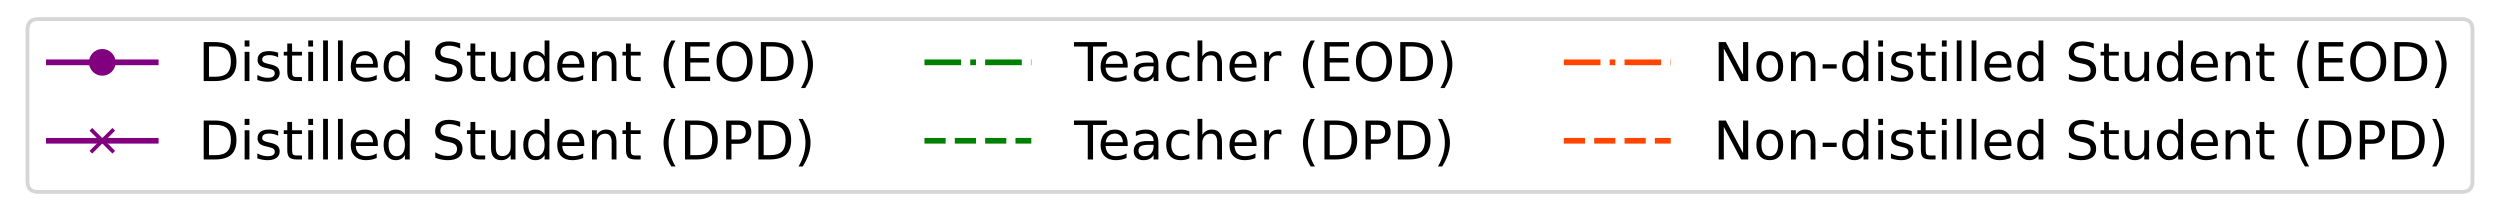 <?xml version="1.0" encoding="UTF-8"?>
<svg xmlns="http://www.w3.org/2000/svg" xmlns:xlink="http://www.w3.org/1999/xlink" width="655.03pt" height="57.49pt" viewBox="0 0 655.03 57.49">
<rect x="0" y="0" width="655.03" height="57.49" fill="#333333" stroke="none"/>
<defs>
<g>
<g id="glyph-0-0">
<path d="M 2.758 -9.07 L 2.758 -1.133 L 4.426 -1.133 C 5.824 -1.133 6.859 -1.441 7.52 -2.086 C 8.16 -2.73 8.496 -3.738 8.496 -5.109 C 8.496 -6.48 8.16 -7.477 7.52 -8.121 C 6.859 -8.75 5.824 -9.07 4.426 -9.07 Z M 1.371 -10.207 L 4.215 -10.207 C 6.188 -10.207 7.645 -9.785 8.566 -8.973 C 9.492 -8.148 9.953 -6.859 9.953 -5.109 C 9.953 -3.348 9.477 -2.059 8.555 -1.23 C 7.629 -0.406 6.176 0 4.215 0 L 1.371 0 Z M 1.371 -10.207 "/>
</g>
<g id="glyph-0-1">
<path d="M 1.316 -7.656 L 2.574 -7.656 L 2.574 0 L 1.316 0 Z M 1.316 -10.641 L 2.574 -10.641 L 2.574 -9.043 L 1.316 -9.043 Z M 1.316 -10.641 "/>
</g>
<g id="glyph-0-2">
<path d="M 6.203 -7.434 L 6.203 -6.242 C 5.84 -6.41 5.473 -6.551 5.098 -6.648 C 4.703 -6.734 4.312 -6.789 3.906 -6.789 C 3.277 -6.789 2.801 -6.691 2.492 -6.496 C 2.184 -6.301 2.031 -6.02 2.031 -5.641 C 2.031 -5.348 2.141 -5.125 2.367 -4.957 C 2.59 -4.789 3.039 -4.621 3.711 -4.48 L 4.145 -4.383 C 5.039 -4.188 5.672 -3.906 6.047 -3.57 C 6.41 -3.219 6.609 -2.73 6.609 -2.113 C 6.609 -1.398 6.328 -0.84 5.77 -0.434 C 5.207 -0.016 4.426 0.184 3.445 0.184 C 3.023 0.184 2.605 0.141 2.156 0.07 C 1.707 0 1.246 -0.113 0.758 -0.281 L 0.758 -1.582 C 1.219 -1.328 1.68 -1.148 2.129 -1.035 C 2.574 -0.91 3.023 -0.855 3.473 -0.855 C 4.059 -0.855 4.523 -0.953 4.844 -1.148 C 5.152 -1.344 5.32 -1.637 5.32 -2.016 C 5.32 -2.352 5.195 -2.617 4.969 -2.801 C 4.746 -2.98 4.242 -3.164 3.457 -3.332 L 3.023 -3.43 C 2.238 -3.598 1.664 -3.852 1.328 -4.188 C 0.98 -4.523 0.812 -4.984 0.812 -5.586 C 0.812 -6.301 1.062 -6.859 1.566 -7.254 C 2.07 -7.645 2.801 -7.84 3.754 -7.84 C 4.215 -7.84 4.648 -7.797 5.066 -7.727 C 5.473 -7.656 5.852 -7.559 6.203 -7.434 Z M 6.203 -7.434 "/>
</g>
<g id="glyph-0-3">
<path d="M 2.562 -9.828 L 2.562 -7.656 L 5.152 -7.656 L 5.152 -6.68 L 2.562 -6.68 L 2.562 -2.52 C 2.562 -1.891 2.645 -1.484 2.812 -1.316 C 2.98 -1.133 3.332 -1.051 3.863 -1.051 L 5.152 -1.051 L 5.152 0 L 3.863 0 C 2.883 0 2.211 -0.184 1.848 -0.547 C 1.484 -0.91 1.301 -1.566 1.301 -2.52 L 1.301 -6.68 L 0.379 -6.68 L 0.379 -7.656 L 1.301 -7.656 L 1.301 -9.828 Z M 2.562 -9.828 "/>
</g>
<g id="glyph-0-4">
<path d="M 1.316 -10.641 L 2.574 -10.641 L 2.574 0 L 1.316 0 Z M 1.316 -10.641 "/>
</g>
<g id="glyph-0-5">
<path d="M 7.867 -4.145 L 7.867 -3.527 L 2.086 -3.527 C 2.141 -2.66 2.395 -1.988 2.871 -1.539 C 3.332 -1.094 3.977 -0.867 4.816 -0.867 C 5.293 -0.867 5.77 -0.926 6.215 -1.035 C 6.664 -1.148 7.125 -1.328 7.574 -1.582 L 7.574 -0.391 C 7.125 -0.195 6.664 -0.043 6.188 0.043 C 5.711 0.125 5.223 0.184 4.746 0.184 C 3.516 0.184 2.547 -0.168 1.836 -0.867 C 1.121 -1.566 0.77 -2.535 0.77 -3.754 C 0.77 -4.996 1.105 -5.992 1.777 -6.734 C 2.449 -7.461 3.375 -7.84 4.523 -7.84 C 5.559 -7.84 6.371 -7.504 6.973 -6.848 C 7.559 -6.176 7.867 -5.277 7.867 -4.145 Z M 6.609 -4.508 C 6.594 -5.195 6.398 -5.738 6.035 -6.16 C 5.656 -6.566 5.152 -6.777 4.535 -6.777 C 3.836 -6.777 3.277 -6.566 2.855 -6.176 C 2.438 -5.781 2.184 -5.223 2.129 -4.508 Z M 6.609 -4.508 "/>
</g>
<g id="glyph-0-6">
<path d="M 6.355 -6.496 L 6.355 -10.641 L 7.617 -10.641 L 7.617 0 L 6.355 0 L 6.355 -1.148 C 6.09 -0.688 5.754 -0.352 5.348 -0.141 C 4.941 0.07 4.465 0.184 3.906 0.184 C 2.98 0.184 2.227 -0.184 1.637 -0.91 C 1.051 -1.637 0.77 -2.617 0.77 -3.82 C 0.77 -5.027 1.051 -5.992 1.637 -6.734 C 2.227 -7.461 2.98 -7.84 3.906 -7.84 C 4.465 -7.84 4.941 -7.727 5.348 -7.504 C 5.754 -7.281 6.09 -6.945 6.355 -6.496 Z M 2.07 -3.82 C 2.07 -2.898 2.254 -2.172 2.633 -1.637 C 3.012 -1.105 3.527 -0.855 4.199 -0.855 C 4.871 -0.855 5.391 -1.105 5.781 -1.637 C 6.16 -2.172 6.355 -2.898 6.355 -3.82 C 6.355 -4.746 6.16 -5.461 5.781 -5.992 C 5.391 -6.523 4.871 -6.789 4.199 -6.789 C 3.527 -6.789 3.012 -6.523 2.633 -5.992 C 2.254 -5.461 2.07 -4.746 2.07 -3.82 Z M 2.07 -3.82 "/>
</g>
<g id="glyph-0-7">
</g>
<g id="glyph-0-8">
<path d="M 7.488 -9.871 L 7.488 -8.527 C 6.957 -8.777 6.469 -8.961 6.008 -9.086 C 5.531 -9.199 5.082 -9.27 4.66 -9.27 C 3.906 -9.27 3.316 -9.113 2.91 -8.836 C 2.508 -8.539 2.309 -8.121 2.309 -7.59 C 2.309 -7.141 2.438 -6.789 2.715 -6.566 C 2.98 -6.328 3.5 -6.145 4.258 -6.008 L 5.098 -5.84 C 6.117 -5.641 6.875 -5.293 7.363 -4.801 C 7.855 -4.297 8.105 -3.641 8.105 -2.812 C 8.105 -1.82 7.77 -1.078 7.113 -0.574 C 6.441 -0.07 5.473 0.184 4.199 0.184 C 3.711 0.184 3.191 0.125 2.645 0.027 C 2.102 -0.07 1.539 -0.223 0.965 -0.449 L 0.965 -1.875 C 1.527 -1.555 2.07 -1.316 2.605 -1.16 C 3.137 -0.992 3.668 -0.926 4.199 -0.926 C 4.984 -0.926 5.586 -1.078 6.02 -1.387 C 6.441 -1.695 6.664 -2.129 6.664 -2.715 C 6.664 -3.219 6.512 -3.613 6.203 -3.891 C 5.895 -4.172 5.391 -4.383 4.691 -4.523 L 3.852 -4.691 C 2.812 -4.887 2.07 -5.207 1.609 -5.656 C 1.148 -6.09 0.926 -6.691 0.926 -7.477 C 0.926 -8.371 1.23 -9.086 1.875 -9.605 C 2.508 -10.121 3.387 -10.387 4.508 -10.387 C 4.984 -10.387 5.461 -10.348 5.965 -10.262 C 6.453 -10.18 6.957 -10.039 7.488 -9.871 Z M 7.488 -9.871 "/>
</g>
<g id="glyph-0-9">
<path d="M 1.191 -3.023 L 1.191 -7.656 L 2.449 -7.656 L 2.449 -3.066 C 2.449 -2.34 2.59 -1.805 2.871 -1.441 C 3.148 -1.078 3.57 -0.895 4.145 -0.895 C 4.816 -0.895 5.363 -1.105 5.754 -1.539 C 6.145 -1.973 6.344 -2.562 6.344 -3.316 L 6.344 -7.656 L 7.602 -7.656 L 7.602 0 L 6.344 0 L 6.344 -1.176 C 6.035 -0.699 5.672 -0.363 5.277 -0.141 C 4.871 0.07 4.41 0.184 3.879 0.184 C 2.996 0.184 2.324 -0.086 1.875 -0.629 C 1.414 -1.16 1.191 -1.961 1.191 -3.023 Z M 4.355 -7.84 Z M 4.355 -7.84 "/>
</g>
<g id="glyph-0-10">
<path d="M 7.688 -4.621 L 7.688 0 L 6.426 0 L 6.426 -4.578 C 6.426 -5.305 6.273 -5.84 5.992 -6.203 C 5.711 -6.566 5.293 -6.746 4.73 -6.746 C 4.047 -6.746 3.516 -6.523 3.121 -6.09 C 2.73 -5.656 2.535 -5.066 2.535 -4.324 L 2.535 0 L 1.273 0 L 1.273 -7.656 L 2.535 -7.656 L 2.535 -6.469 C 2.828 -6.914 3.18 -7.266 3.598 -7.488 C 4.004 -7.715 4.48 -7.84 5.012 -7.84 C 5.879 -7.84 6.551 -7.559 7 -7.016 C 7.449 -6.469 7.688 -5.672 7.688 -4.621 Z M 7.688 -4.621 "/>
</g>
<g id="glyph-0-11">
<path d="M 4.34 -10.625 C 3.723 -9.562 3.277 -8.527 2.98 -7.504 C 2.676 -6.48 2.535 -5.445 2.535 -4.395 C 2.535 -3.332 2.676 -2.297 2.98 -1.273 C 3.277 -0.238 3.723 0.785 4.34 1.836 L 3.246 1.836 C 2.562 0.758 2.043 -0.281 1.707 -1.316 C 1.371 -2.352 1.203 -3.375 1.203 -4.395 C 1.203 -5.402 1.371 -6.426 1.707 -7.461 C 2.043 -8.496 2.547 -9.547 3.246 -10.625 Z M 4.34 -10.625 "/>
</g>
<g id="glyph-0-12">
<path d="M 1.371 -10.207 L 7.824 -10.207 L 7.824 -9.043 L 2.758 -9.043 L 2.758 -6.02 L 7.617 -6.02 L 7.617 -4.859 L 2.758 -4.859 L 2.758 -1.16 L 7.953 -1.16 L 7.953 0 L 1.371 0 Z M 1.371 -10.207 "/>
</g>
<g id="glyph-0-13">
<path d="M 5.516 -9.27 C 4.508 -9.27 3.711 -8.891 3.121 -8.148 C 2.535 -7.391 2.238 -6.383 2.238 -5.098 C 2.238 -3.809 2.535 -2.785 3.121 -2.043 C 3.711 -1.289 4.508 -0.926 5.516 -0.926 C 6.512 -0.926 7.309 -1.289 7.895 -2.043 C 8.484 -2.785 8.777 -3.809 8.777 -5.098 C 8.777 -6.383 8.484 -7.391 7.895 -8.148 C 7.309 -8.891 6.512 -9.27 5.516 -9.27 Z M 5.516 -10.387 C 6.945 -10.387 8.078 -9.898 8.945 -8.945 C 9.801 -7.992 10.234 -6.707 10.234 -5.098 C 10.234 -3.473 9.801 -2.199 8.945 -1.246 C 8.078 -0.293 6.945 0.184 5.516 0.184 C 4.074 0.184 2.926 -0.293 2.07 -1.246 C 1.203 -2.199 0.785 -3.473 0.785 -5.098 C 0.785 -6.707 1.203 -7.992 2.07 -8.945 C 2.926 -9.898 4.074 -10.387 5.516 -10.387 Z M 5.516 -10.387 "/>
</g>
<g id="glyph-0-14">
<path d="M 1.121 -10.625 L 2.211 -10.625 C 2.883 -9.547 3.402 -8.496 3.738 -7.461 C 4.074 -6.426 4.258 -5.402 4.258 -4.395 C 4.258 -3.375 4.074 -2.352 3.738 -1.316 C 3.402 -0.281 2.883 0.758 2.211 1.836 L 1.121 1.836 C 1.723 0.785 2.172 -0.238 2.477 -1.273 C 2.773 -2.297 2.926 -3.332 2.926 -4.395 C 2.926 -5.445 2.773 -6.48 2.477 -7.504 C 2.172 -8.527 1.723 -9.562 1.121 -10.625 Z M 1.121 -10.625 "/>
</g>
<g id="glyph-0-15">
<path d="M 2.758 -9.07 L 2.758 -5.234 L 4.492 -5.234 C 5.137 -5.234 5.629 -5.391 5.977 -5.727 C 6.328 -6.062 6.512 -6.539 6.512 -7.152 C 6.512 -7.77 6.328 -8.23 5.977 -8.566 C 5.629 -8.902 5.137 -9.07 4.492 -9.07 Z M 1.371 -10.207 L 4.492 -10.207 C 5.629 -10.207 6.496 -9.941 7.086 -9.422 C 7.672 -8.902 7.965 -8.148 7.965 -7.152 C 7.965 -6.145 7.672 -5.375 7.086 -4.871 C 6.496 -4.355 5.629 -4.102 4.492 -4.102 L 2.758 -4.102 L 2.758 0 L 1.371 0 Z M 1.371 -10.207 "/>
</g>
<g id="glyph-0-16">
<path d="M -0.027 -10.207 L 8.598 -10.207 L 8.598 -9.043 L 4.969 -9.043 L 4.969 0 L 3.586 0 L 3.586 -9.043 L -0.027 -9.043 Z M -0.027 -10.207 "/>
</g>
<g id="glyph-0-17">
<path d="M 4.801 -3.852 C 3.781 -3.852 3.078 -3.723 2.688 -3.5 C 2.297 -3.262 2.102 -2.871 2.102 -2.309 C 2.102 -1.863 2.238 -1.496 2.535 -1.246 C 2.828 -0.98 3.234 -0.855 3.738 -0.855 C 4.438 -0.855 4.996 -1.094 5.418 -1.598 C 5.84 -2.086 6.047 -2.742 6.047 -3.57 L 6.047 -3.852 Z M 7.309 -4.367 L 7.309 0 L 6.047 0 L 6.047 -1.16 C 5.754 -0.688 5.391 -0.352 4.969 -0.141 C 4.551 0.07 4.02 0.184 3.402 0.184 C 2.617 0.184 1.988 -0.027 1.527 -0.461 C 1.062 -0.895 0.84 -1.484 0.84 -2.227 C 0.84 -3.078 1.121 -3.723 1.707 -4.172 C 2.281 -4.605 3.137 -4.828 4.285 -4.828 L 6.047 -4.828 L 6.047 -4.957 C 6.047 -5.531 5.852 -5.977 5.473 -6.301 C 5.098 -6.609 4.562 -6.777 3.879 -6.777 C 3.43 -6.777 3.012 -6.719 2.59 -6.609 C 2.172 -6.496 1.777 -6.344 1.398 -6.145 L 1.398 -7.309 C 1.848 -7.477 2.297 -7.617 2.73 -7.699 C 3.164 -7.785 3.586 -7.84 4.004 -7.84 C 5.109 -7.84 5.938 -7.547 6.48 -6.973 C 7.027 -6.398 7.309 -5.531 7.309 -4.367 Z M 7.309 -4.367 "/>
</g>
<g id="glyph-0-18">
<path d="M 6.832 -7.363 L 6.832 -6.188 C 6.469 -6.383 6.117 -6.523 5.754 -6.621 C 5.391 -6.719 5.039 -6.777 4.676 -6.777 C 3.863 -6.777 3.219 -6.512 2.773 -5.992 C 2.324 -5.473 2.102 -4.746 2.102 -3.82 C 2.102 -2.883 2.324 -2.156 2.773 -1.637 C 3.219 -1.121 3.863 -0.867 4.676 -0.867 C 5.039 -0.867 5.391 -0.91 5.754 -1.008 C 6.117 -1.105 6.469 -1.262 6.832 -1.457 L 6.832 -0.293 C 6.469 -0.125 6.105 0 5.738 0.07 C 5.363 0.141 4.957 0.184 4.535 0.184 C 3.387 0.184 2.465 -0.168 1.793 -0.895 C 1.105 -1.609 0.77 -2.59 0.77 -3.82 C 0.77 -5.066 1.105 -6.047 1.793 -6.762 C 2.477 -7.477 3.414 -7.84 4.621 -7.84 C 5.012 -7.84 5.391 -7.797 5.754 -7.715 C 6.117 -7.629 6.48 -7.52 6.832 -7.363 Z M 6.832 -7.363 "/>
</g>
<g id="glyph-0-19">
<path d="M 7.688 -4.621 L 7.688 0 L 6.426 0 L 6.426 -4.578 C 6.426 -5.305 6.273 -5.84 5.992 -6.203 C 5.711 -6.566 5.293 -6.746 4.73 -6.746 C 4.047 -6.746 3.516 -6.523 3.121 -6.09 C 2.73 -5.656 2.535 -5.066 2.535 -4.324 L 2.535 0 L 1.273 0 L 1.273 -10.641 L 2.535 -10.641 L 2.535 -6.469 C 2.828 -6.914 3.18 -7.266 3.598 -7.488 C 4.004 -7.715 4.48 -7.84 5.012 -7.84 C 5.879 -7.84 6.551 -7.559 7 -7.016 C 7.449 -6.469 7.688 -5.672 7.688 -4.621 Z M 7.688 -4.621 "/>
</g>
<g id="glyph-0-20">
<path d="M 5.754 -6.48 C 5.613 -6.566 5.461 -6.621 5.293 -6.664 C 5.125 -6.691 4.941 -6.719 4.746 -6.719 C 4.031 -6.719 3.484 -6.48 3.109 -6.02 C 2.715 -5.559 2.535 -4.898 2.535 -4.031 L 2.535 0 L 1.273 0 L 1.273 -7.656 L 2.535 -7.656 L 2.535 -6.469 C 2.785 -6.93 3.137 -7.281 3.555 -7.504 C 3.977 -7.727 4.492 -7.84 5.109 -7.84 C 5.195 -7.84 5.293 -7.824 5.402 -7.824 C 5.504 -7.812 5.613 -7.797 5.754 -7.77 Z M 5.754 -6.48 "/>
</g>
<g id="glyph-0-21">
<path d="M 1.371 -10.207 L 3.234 -10.207 L 7.758 -1.664 L 7.758 -10.207 L 9.102 -10.207 L 9.102 0 L 7.238 0 L 2.715 -8.539 L 2.715 0 L 1.371 0 Z M 1.371 -10.207 "/>
</g>
<g id="glyph-0-22">
<path d="M 4.285 -6.777 C 3.613 -6.777 3.078 -6.512 2.688 -5.977 C 2.297 -5.445 2.102 -4.73 2.102 -3.82 C 2.102 -2.898 2.281 -2.184 2.676 -1.652 C 3.066 -1.121 3.598 -0.867 4.285 -0.867 C 4.957 -0.867 5.488 -1.121 5.879 -1.652 C 6.273 -2.184 6.469 -2.898 6.469 -3.82 C 6.469 -4.719 6.273 -5.445 5.879 -5.977 C 5.488 -6.512 4.957 -6.777 4.285 -6.777 Z M 4.285 -7.84 C 5.375 -7.84 6.23 -7.477 6.859 -6.777 C 7.477 -6.062 7.797 -5.082 7.797 -3.82 C 7.797 -2.562 7.477 -1.582 6.859 -0.883 C 6.23 -0.168 5.375 0.184 4.285 0.184 C 3.18 0.184 2.309 -0.168 1.695 -0.883 C 1.078 -1.582 0.77 -2.562 0.77 -3.82 C 0.77 -5.082 1.078 -6.062 1.695 -6.777 C 2.309 -7.477 3.18 -7.84 4.285 -7.84 Z M 4.285 -7.84 "/>
</g>
<g id="glyph-0-23">
<path d="M 0.688 -4.395 L 4.367 -4.395 L 4.367 -3.277 L 0.688 -3.277 Z M 0.688 -4.395 "/>
</g>
</g>
<clipPath id="clip-0">
<path clip-rule="nonzero" d="M 0 0 L 655.031 0 L 655.031 57.488 L 0 57.488 Z M 0 0 "/>
</clipPath>
<clipPath id="clip-1">
<path clip-rule="nonzero" d="M 0 0 L 655.031 0 L 655.031 57.488 L 0 57.488 Z M 0 0 "/>
</clipPath>
</defs>
<g clip-path="url(#clip-0)">
<path fill-rule="nonzero" fill="rgb(100%, 100%, 100%)" fill-opacity="1" d="M 0 57.488 L 655.027 57.488 L 655.027 -584.23 L 0 -584.23 Z M 0 57.488 "/>
</g>
<path fill-rule="nonzero" fill="rgb(100%, 100%, 100%)" fill-opacity="0.8" d="M 10 50.289 L 645.027 50.289 C 646.895 50.289 647.828 49.355 647.828 47.488 L 647.828 7.797 C 647.828 5.93 646.895 4.996 645.027 4.996 L 10 4.996 C 8.133 4.996 7.199 5.93 7.199 7.797 L 7.199 47.488 C 7.199 49.355 8.133 50.289 10 50.289 Z M 10 50.289 "/>
<g clip-path="url(#clip-1)">
<path fill="none" stroke-width="1" stroke-linecap="butt" stroke-linejoin="miter" stroke="rgb(79.999%, 79.999%, 79.999%)" stroke-opacity="0.8" stroke-miterlimit="10" d="M 10 7.201 L 645.027 7.201 C 646.895 7.201 647.828 8.135 647.828 10.002 L 647.828 49.693 C 647.828 51.56 646.895 52.494 645.027 52.494 L 10 52.494 C 8.133 52.494 7.199 51.56 7.199 49.693 L 7.199 10.002 C 7.199 8.135 8.133 7.201 10 7.201 Z M 10 7.201 " transform="matrix(1, 0, 0, -1, 0, 57.49)"/>
</g>
<path fill="none" stroke-width="1.5" stroke-linecap="square" stroke-linejoin="round" stroke="rgb(50.195%, 0%, 50.195%)" stroke-opacity="1" stroke-miterlimit="10" d="M 12.801 41.154 L 40.801 41.154 " transform="matrix(1, 0, 0, -1, 0, 57.49)"/>
<path fill-rule="nonzero" fill="rgb(50.195%, 0%, 50.195%)" fill-opacity="1" stroke-width="1" stroke-linecap="butt" stroke-linejoin="round" stroke="rgb(50.195%, 0%, 50.195%)" stroke-opacity="1" stroke-miterlimit="10" d="M 26.801 38.154 C 27.594 38.154 28.359 38.471 28.922 39.033 C 29.484 39.596 29.801 40.357 29.801 41.154 C 29.801 41.947 29.484 42.713 28.922 43.275 C 28.359 43.838 27.594 44.154 26.801 44.154 C 26.004 44.154 25.242 43.838 24.68 43.275 C 24.117 42.713 23.801 41.947 23.801 41.154 C 23.801 40.357 24.117 39.596 24.68 39.033 C 25.242 38.471 26.004 38.154 26.801 38.154 Z M 26.801 38.154 " transform="matrix(1, 0, 0, -1, 0, 57.49)"/>
<g fill="rgb(0%, 0%, 0%)" fill-opacity="1">
<use xlink:href="#glyph-0-0" x="52" y="21.237"/>
</g>
<g fill="rgb(0%, 0%, 0%)" fill-opacity="1">
<use xlink:href="#glyph-0-1" x="62.78" y="21.237"/>
</g>
<g fill="rgb(0%, 0%, 0%)" fill-opacity="1">
<use xlink:href="#glyph-0-2" x="66.672" y="21.237"/>
</g>
<g fill="rgb(0%, 0%, 0%)" fill-opacity="1">
<use xlink:href="#glyph-0-3" x="73.966" y="21.237"/>
</g>
<g fill="rgb(0%, 0%, 0%)" fill-opacity="1">
<use xlink:href="#glyph-0-1" x="79.454" y="21.237"/>
</g>
<g fill="rgb(0%, 0%, 0%)" fill-opacity="1">
<use xlink:href="#glyph-0-4" x="83.346" y="21.237"/>
</g>
<g fill="rgb(0%, 0%, 0%)" fill-opacity="1">
<use xlink:href="#glyph-0-4" x="87.238" y="21.237"/>
</g>
<g fill="rgb(0%, 0%, 0%)" fill-opacity="1">
<use xlink:href="#glyph-0-5" x="91.13" y="21.237"/>
</g>
<g fill="rgb(0%, 0%, 0%)" fill-opacity="1">
<use xlink:href="#glyph-0-6" x="99.74" y="21.237"/>
</g>
<g fill="rgb(0%, 0%, 0%)" fill-opacity="1">
<use xlink:href="#glyph-0-7" x="108.63" y="21.237"/>
</g>
<g fill="rgb(0%, 0%, 0%)" fill-opacity="1">
<use xlink:href="#glyph-0-8" x="113.082" y="21.237"/>
</g>
<g fill="rgb(0%, 0%, 0%)" fill-opacity="1">
<use xlink:href="#glyph-0-3" x="121.972" y="21.237"/>
</g>
<g fill="rgb(0%, 0%, 0%)" fill-opacity="1">
<use xlink:href="#glyph-0-9" x="127.46" y="21.237"/>
</g>
<g fill="rgb(0%, 0%, 0%)" fill-opacity="1">
<use xlink:href="#glyph-0-6" x="136.336" y="21.237"/>
</g>
<g fill="rgb(0%, 0%, 0%)" fill-opacity="1">
<use xlink:href="#glyph-0-5" x="145.226" y="21.237"/>
</g>
<g fill="rgb(0%, 0%, 0%)" fill-opacity="1">
<use xlink:href="#glyph-0-10" x="153.836" y="21.237"/>
</g>
<g fill="rgb(0%, 0%, 0%)" fill-opacity="1">
<use xlink:href="#glyph-0-3" x="162.712" y="21.237"/>
</g>
<g fill="rgb(0%, 0%, 0%)" fill-opacity="1">
<use xlink:href="#glyph-0-7" x="168.2" y="21.237"/>
</g>
<g fill="rgb(0%, 0%, 0%)" fill-opacity="1">
<use xlink:href="#glyph-0-11" x="172.652" y="21.237"/>
</g>
<g fill="rgb(0%, 0%, 0%)" fill-opacity="1">
<use xlink:href="#glyph-0-12" x="178.112" y="21.237"/>
</g>
<g fill="rgb(0%, 0%, 0%)" fill-opacity="1">
<use xlink:href="#glyph-0-13" x="186.96" y="21.237"/>
</g>
<g fill="rgb(0%, 0%, 0%)" fill-opacity="1">
<use xlink:href="#glyph-0-0" x="197.978" y="21.237"/>
</g>
<g fill="rgb(0%, 0%, 0%)" fill-opacity="1">
<use xlink:href="#glyph-0-14" x="208.758" y="21.237"/>
</g>
<path fill="none" stroke-width="1.5" stroke-linecap="square" stroke-linejoin="round" stroke="rgb(50.195%, 0%, 50.195%)" stroke-opacity="1" stroke-miterlimit="10" d="M 12.801 20.607 L 40.801 20.607 " transform="matrix(1, 0, 0, -1, 0, 57.49)"/>
<path fill-rule="nonzero" fill="rgb(50.195%, 0%, 50.195%)" fill-opacity="1" stroke-width="1" stroke-linecap="butt" stroke-linejoin="round" stroke="rgb(50.195%, 0%, 50.195%)" stroke-opacity="1" stroke-miterlimit="10" d="M 23.801 17.607 L 29.801 23.607 M 23.801 23.607 L 29.801 17.607 " transform="matrix(1, 0, 0, -1, 0, 57.49)"/>
<g fill="rgb(0%, 0%, 0%)" fill-opacity="1">
<use xlink:href="#glyph-0-0" x="52" y="41.784"/>
</g>
<g fill="rgb(0%, 0%, 0%)" fill-opacity="1">
<use xlink:href="#glyph-0-1" x="62.78" y="41.784"/>
</g>
<g fill="rgb(0%, 0%, 0%)" fill-opacity="1">
<use xlink:href="#glyph-0-2" x="66.672" y="41.784"/>
</g>
<g fill="rgb(0%, 0%, 0%)" fill-opacity="1">
<use xlink:href="#glyph-0-3" x="73.966" y="41.784"/>
</g>
<g fill="rgb(0%, 0%, 0%)" fill-opacity="1">
<use xlink:href="#glyph-0-1" x="79.454" y="41.784"/>
</g>
<g fill="rgb(0%, 0%, 0%)" fill-opacity="1">
<use xlink:href="#glyph-0-4" x="83.346" y="41.784"/>
</g>
<g fill="rgb(0%, 0%, 0%)" fill-opacity="1">
<use xlink:href="#glyph-0-4" x="87.238" y="41.784"/>
</g>
<g fill="rgb(0%, 0%, 0%)" fill-opacity="1">
<use xlink:href="#glyph-0-5" x="91.13" y="41.784"/>
</g>
<g fill="rgb(0%, 0%, 0%)" fill-opacity="1">
<use xlink:href="#glyph-0-6" x="99.74" y="41.784"/>
</g>
<g fill="rgb(0%, 0%, 0%)" fill-opacity="1">
<use xlink:href="#glyph-0-7" x="108.63" y="41.784"/>
</g>
<g fill="rgb(0%, 0%, 0%)" fill-opacity="1">
<use xlink:href="#glyph-0-8" x="113.082" y="41.784"/>
</g>
<g fill="rgb(0%, 0%, 0%)" fill-opacity="1">
<use xlink:href="#glyph-0-3" x="121.972" y="41.784"/>
</g>
<g fill="rgb(0%, 0%, 0%)" fill-opacity="1">
<use xlink:href="#glyph-0-9" x="127.46" y="41.784"/>
</g>
<g fill="rgb(0%, 0%, 0%)" fill-opacity="1">
<use xlink:href="#glyph-0-6" x="136.336" y="41.784"/>
</g>
<g fill="rgb(0%, 0%, 0%)" fill-opacity="1">
<use xlink:href="#glyph-0-5" x="145.226" y="41.784"/>
</g>
<g fill="rgb(0%, 0%, 0%)" fill-opacity="1">
<use xlink:href="#glyph-0-10" x="153.836" y="41.784"/>
</g>
<g fill="rgb(0%, 0%, 0%)" fill-opacity="1">
<use xlink:href="#glyph-0-3" x="162.712" y="41.784"/>
</g>
<g fill="rgb(0%, 0%, 0%)" fill-opacity="1">
<use xlink:href="#glyph-0-7" x="168.2" y="41.784"/>
</g>
<g fill="rgb(0%, 0%, 0%)" fill-opacity="1">
<use xlink:href="#glyph-0-11" x="172.652" y="41.784"/>
</g>
<g fill="rgb(0%, 0%, 0%)" fill-opacity="1">
<use xlink:href="#glyph-0-0" x="178.112" y="41.784"/>
</g>
<g fill="rgb(0%, 0%, 0%)" fill-opacity="1">
<use xlink:href="#glyph-0-15" x="188.892" y="41.784"/>
</g>
<g fill="rgb(0%, 0%, 0%)" fill-opacity="1">
<use xlink:href="#glyph-0-0" x="197.334" y="41.784"/>
</g>
<g fill="rgb(0%, 0%, 0%)" fill-opacity="1">
<use xlink:href="#glyph-0-14" x="208.114" y="41.784"/>
</g>
<path fill="none" stroke-width="1.5" stroke-linecap="butt" stroke-linejoin="round" stroke="rgb(0%, 50.195%, 0%)" stroke-opacity="1" stroke-dasharray="9.6 2.4 1.5 2.4" stroke-miterlimit="10" d="M 242.219 41.154 L 270.219 41.154 " transform="matrix(1, 0, 0, -1, 0, 57.49)"/>
<g fill="rgb(0%, 0%, 0%)" fill-opacity="1">
<use xlink:href="#glyph-0-16" x="281.419" y="21.237"/>
</g>
<g fill="rgb(0%, 0%, 0%)" fill-opacity="1">
<use xlink:href="#glyph-0-5" x="287.598" y="21.237"/>
</g>
<g fill="rgb(0%, 0%, 0%)" fill-opacity="1">
<use xlink:href="#glyph-0-17" x="296.208" y="21.237"/>
</g>
<g fill="rgb(0%, 0%, 0%)" fill-opacity="1">
<use xlink:href="#glyph-0-18" x="304.79" y="21.237"/>
</g>
<g fill="rgb(0%, 0%, 0%)" fill-opacity="1">
<use xlink:href="#glyph-0-19" x="312.49" y="21.237"/>
</g>
<g fill="rgb(0%, 0%, 0%)" fill-opacity="1">
<use xlink:href="#glyph-0-5" x="321.366" y="21.237"/>
</g>
<g fill="rgb(0%, 0%, 0%)" fill-opacity="1">
<use xlink:href="#glyph-0-20" x="329.976" y="21.237"/>
</g>
<g fill="rgb(0%, 0%, 0%)" fill-opacity="1">
<use xlink:href="#glyph-0-7" x="335.73" y="21.237"/>
</g>
<g fill="rgb(0%, 0%, 0%)" fill-opacity="1">
<use xlink:href="#glyph-0-11" x="340.182" y="21.237"/>
</g>
<g fill="rgb(0%, 0%, 0%)" fill-opacity="1">
<use xlink:href="#glyph-0-12" x="345.642" y="21.237"/>
</g>
<g fill="rgb(0%, 0%, 0%)" fill-opacity="1">
<use xlink:href="#glyph-0-13" x="354.49" y="21.237"/>
</g>
<g fill="rgb(0%, 0%, 0%)" fill-opacity="1">
<use xlink:href="#glyph-0-0" x="365.508" y="21.237"/>
</g>
<g fill="rgb(0%, 0%, 0%)" fill-opacity="1">
<use xlink:href="#glyph-0-14" x="376.288" y="21.237"/>
</g>
<path fill="none" stroke-width="1.5" stroke-linecap="butt" stroke-linejoin="round" stroke="rgb(0%, 50.195%, 0%)" stroke-opacity="1" stroke-dasharray="5.55 2.4" stroke-miterlimit="10" d="M 242.219 20.607 L 270.219 20.607 " transform="matrix(1, 0, 0, -1, 0, 57.49)"/>
<g fill="rgb(0%, 0%, 0%)" fill-opacity="1">
<use xlink:href="#glyph-0-16" x="281.419" y="41.784"/>
</g>
<g fill="rgb(0%, 0%, 0%)" fill-opacity="1">
<use xlink:href="#glyph-0-5" x="287.598" y="41.784"/>
</g>
<g fill="rgb(0%, 0%, 0%)" fill-opacity="1">
<use xlink:href="#glyph-0-17" x="296.208" y="41.784"/>
</g>
<g fill="rgb(0%, 0%, 0%)" fill-opacity="1">
<use xlink:href="#glyph-0-18" x="304.79" y="41.784"/>
</g>
<g fill="rgb(0%, 0%, 0%)" fill-opacity="1">
<use xlink:href="#glyph-0-19" x="312.49" y="41.784"/>
</g>
<g fill="rgb(0%, 0%, 0%)" fill-opacity="1">
<use xlink:href="#glyph-0-5" x="321.366" y="41.784"/>
</g>
<g fill="rgb(0%, 0%, 0%)" fill-opacity="1">
<use xlink:href="#glyph-0-20" x="329.976" y="41.784"/>
</g>
<g fill="rgb(0%, 0%, 0%)" fill-opacity="1">
<use xlink:href="#glyph-0-7" x="335.73" y="41.784"/>
</g>
<g fill="rgb(0%, 0%, 0%)" fill-opacity="1">
<use xlink:href="#glyph-0-11" x="340.182" y="41.784"/>
</g>
<g fill="rgb(0%, 0%, 0%)" fill-opacity="1">
<use xlink:href="#glyph-0-0" x="345.642" y="41.784"/>
</g>
<g fill="rgb(0%, 0%, 0%)" fill-opacity="1">
<use xlink:href="#glyph-0-15" x="356.422" y="41.784"/>
</g>
<g fill="rgb(0%, 0%, 0%)" fill-opacity="1">
<use xlink:href="#glyph-0-0" x="364.864" y="41.784"/>
</g>
<g fill="rgb(0%, 0%, 0%)" fill-opacity="1">
<use xlink:href="#glyph-0-14" x="375.644" y="41.784"/>
</g>
<path fill="none" stroke-width="1.5" stroke-linecap="butt" stroke-linejoin="round" stroke="rgb(100%, 27.058%, 0%)" stroke-opacity="1" stroke-dasharray="9.6 2.4 1.5 2.4" stroke-miterlimit="10" d="M 409.746 41.154 L 437.746 41.154 " transform="matrix(1, 0, 0, -1, 0, 57.49)"/>
<g fill="rgb(0%, 0%, 0%)" fill-opacity="1">
<use xlink:href="#glyph-0-21" x="448.947" y="21.237"/>
</g>
<g fill="rgb(0%, 0%, 0%)" fill-opacity="1">
<use xlink:href="#glyph-0-22" x="459.419" y="21.237"/>
</g>
<g fill="rgb(0%, 0%, 0%)" fill-opacity="1">
<use xlink:href="#glyph-0-10" x="467.987" y="21.237"/>
</g>
<g fill="rgb(0%, 0%, 0%)" fill-opacity="1">
<use xlink:href="#glyph-0-23" x="476.863" y="21.237"/>
</g>
<g fill="rgb(0%, 0%, 0%)" fill-opacity="1">
<use xlink:href="#glyph-0-6" x="481.917" y="21.237"/>
</g>
<g fill="rgb(0%, 0%, 0%)" fill-opacity="1">
<use xlink:href="#glyph-0-1" x="490.807" y="21.237"/>
</g>
<g fill="rgb(0%, 0%, 0%)" fill-opacity="1">
<use xlink:href="#glyph-0-2" x="494.699" y="21.237"/>
</g>
<g fill="rgb(0%, 0%, 0%)" fill-opacity="1">
<use xlink:href="#glyph-0-3" x="501.993" y="21.237"/>
</g>
<g fill="rgb(0%, 0%, 0%)" fill-opacity="1">
<use xlink:href="#glyph-0-1" x="507.481" y="21.237"/>
</g>
<g fill="rgb(0%, 0%, 0%)" fill-opacity="1">
<use xlink:href="#glyph-0-4" x="511.373" y="21.237"/>
</g>
<g fill="rgb(0%, 0%, 0%)" fill-opacity="1">
<use xlink:href="#glyph-0-4" x="515.265" y="21.237"/>
</g>
<g fill="rgb(0%, 0%, 0%)" fill-opacity="1">
<use xlink:href="#glyph-0-5" x="519.157" y="21.237"/>
</g>
<g fill="rgb(0%, 0%, 0%)" fill-opacity="1">
<use xlink:href="#glyph-0-6" x="527.767" y="21.237"/>
</g>
<g fill="rgb(0%, 0%, 0%)" fill-opacity="1">
<use xlink:href="#glyph-0-7" x="536.657" y="21.237"/>
</g>
<g fill="rgb(0%, 0%, 0%)" fill-opacity="1">
<use xlink:href="#glyph-0-8" x="541.109" y="21.237"/>
</g>
<g fill="rgb(0%, 0%, 0%)" fill-opacity="1">
<use xlink:href="#glyph-0-3" x="549.999" y="21.237"/>
</g>
<g fill="rgb(0%, 0%, 0%)" fill-opacity="1">
<use xlink:href="#glyph-0-9" x="555.487" y="21.237"/>
</g>
<g fill="rgb(0%, 0%, 0%)" fill-opacity="1">
<use xlink:href="#glyph-0-6" x="564.363" y="21.237"/>
</g>
<g fill="rgb(0%, 0%, 0%)" fill-opacity="1">
<use xlink:href="#glyph-0-5" x="573.253" y="21.237"/>
</g>
<g fill="rgb(0%, 0%, 0%)" fill-opacity="1">
<use xlink:href="#glyph-0-10" x="581.863" y="21.237"/>
</g>
<g fill="rgb(0%, 0%, 0%)" fill-opacity="1">
<use xlink:href="#glyph-0-3" x="590.739" y="21.237"/>
</g>
<g fill="rgb(0%, 0%, 0%)" fill-opacity="1">
<use xlink:href="#glyph-0-7" x="596.227" y="21.237"/>
</g>
<g fill="rgb(0%, 0%, 0%)" fill-opacity="1">
<use xlink:href="#glyph-0-11" x="600.679" y="21.237"/>
</g>
<g fill="rgb(0%, 0%, 0%)" fill-opacity="1">
<use xlink:href="#glyph-0-12" x="606.139" y="21.237"/>
</g>
<g fill="rgb(0%, 0%, 0%)" fill-opacity="1">
<use xlink:href="#glyph-0-13" x="614.987" y="21.237"/>
</g>
<g fill="rgb(0%, 0%, 0%)" fill-opacity="1">
<use xlink:href="#glyph-0-0" x="626.005" y="21.237"/>
</g>
<g fill="rgb(0%, 0%, 0%)" fill-opacity="1">
<use xlink:href="#glyph-0-14" x="636.785" y="21.237"/>
</g>
<path fill="none" stroke-width="1.5" stroke-linecap="butt" stroke-linejoin="round" stroke="rgb(100%, 27.058%, 0%)" stroke-opacity="1" stroke-dasharray="5.55 2.4" stroke-miterlimit="10" d="M 409.746 20.607 L 437.746 20.607 " transform="matrix(1, 0, 0, -1, 0, 57.49)"/>
<g fill="rgb(0%, 0%, 0%)" fill-opacity="1">
<use xlink:href="#glyph-0-21" x="448.947" y="41.784"/>
</g>
<g fill="rgb(0%, 0%, 0%)" fill-opacity="1">
<use xlink:href="#glyph-0-22" x="459.419" y="41.784"/>
</g>
<g fill="rgb(0%, 0%, 0%)" fill-opacity="1">
<use xlink:href="#glyph-0-10" x="467.987" y="41.784"/>
</g>
<g fill="rgb(0%, 0%, 0%)" fill-opacity="1">
<use xlink:href="#glyph-0-23" x="476.863" y="41.784"/>
</g>
<g fill="rgb(0%, 0%, 0%)" fill-opacity="1">
<use xlink:href="#glyph-0-6" x="481.917" y="41.784"/>
</g>
<g fill="rgb(0%, 0%, 0%)" fill-opacity="1">
<use xlink:href="#glyph-0-1" x="490.807" y="41.784"/>
</g>
<g fill="rgb(0%, 0%, 0%)" fill-opacity="1">
<use xlink:href="#glyph-0-2" x="494.699" y="41.784"/>
</g>
<g fill="rgb(0%, 0%, 0%)" fill-opacity="1">
<use xlink:href="#glyph-0-3" x="501.993" y="41.784"/>
</g>
<g fill="rgb(0%, 0%, 0%)" fill-opacity="1">
<use xlink:href="#glyph-0-1" x="507.481" y="41.784"/>
</g>
<g fill="rgb(0%, 0%, 0%)" fill-opacity="1">
<use xlink:href="#glyph-0-4" x="511.373" y="41.784"/>
</g>
<g fill="rgb(0%, 0%, 0%)" fill-opacity="1">
<use xlink:href="#glyph-0-4" x="515.265" y="41.784"/>
</g>
<g fill="rgb(0%, 0%, 0%)" fill-opacity="1">
<use xlink:href="#glyph-0-5" x="519.157" y="41.784"/>
</g>
<g fill="rgb(0%, 0%, 0%)" fill-opacity="1">
<use xlink:href="#glyph-0-6" x="527.767" y="41.784"/>
</g>
<g fill="rgb(0%, 0%, 0%)" fill-opacity="1">
<use xlink:href="#glyph-0-7" x="536.657" y="41.784"/>
</g>
<g fill="rgb(0%, 0%, 0%)" fill-opacity="1">
<use xlink:href="#glyph-0-8" x="541.109" y="41.784"/>
</g>
<g fill="rgb(0%, 0%, 0%)" fill-opacity="1">
<use xlink:href="#glyph-0-3" x="549.999" y="41.784"/>
</g>
<g fill="rgb(0%, 0%, 0%)" fill-opacity="1">
<use xlink:href="#glyph-0-9" x="555.487" y="41.784"/>
</g>
<g fill="rgb(0%, 0%, 0%)" fill-opacity="1">
<use xlink:href="#glyph-0-6" x="564.363" y="41.784"/>
</g>
<g fill="rgb(0%, 0%, 0%)" fill-opacity="1">
<use xlink:href="#glyph-0-5" x="573.253" y="41.784"/>
</g>
<g fill="rgb(0%, 0%, 0%)" fill-opacity="1">
<use xlink:href="#glyph-0-10" x="581.863" y="41.784"/>
</g>
<g fill="rgb(0%, 0%, 0%)" fill-opacity="1">
<use xlink:href="#glyph-0-3" x="590.739" y="41.784"/>
</g>
<g fill="rgb(0%, 0%, 0%)" fill-opacity="1">
<use xlink:href="#glyph-0-7" x="596.227" y="41.784"/>
</g>
<g fill="rgb(0%, 0%, 0%)" fill-opacity="1">
<use xlink:href="#glyph-0-11" x="600.679" y="41.784"/>
</g>
<g fill="rgb(0%, 0%, 0%)" fill-opacity="1">
<use xlink:href="#glyph-0-0" x="606.139" y="41.784"/>
</g>
<g fill="rgb(0%, 0%, 0%)" fill-opacity="1">
<use xlink:href="#glyph-0-15" x="616.919" y="41.784"/>
</g>
<g fill="rgb(0%, 0%, 0%)" fill-opacity="1">
<use xlink:href="#glyph-0-0" x="625.361" y="41.784"/>
</g>
<g fill="rgb(0%, 0%, 0%)" fill-opacity="1">
<use xlink:href="#glyph-0-14" x="636.141" y="41.784"/>
</g>
</svg>
